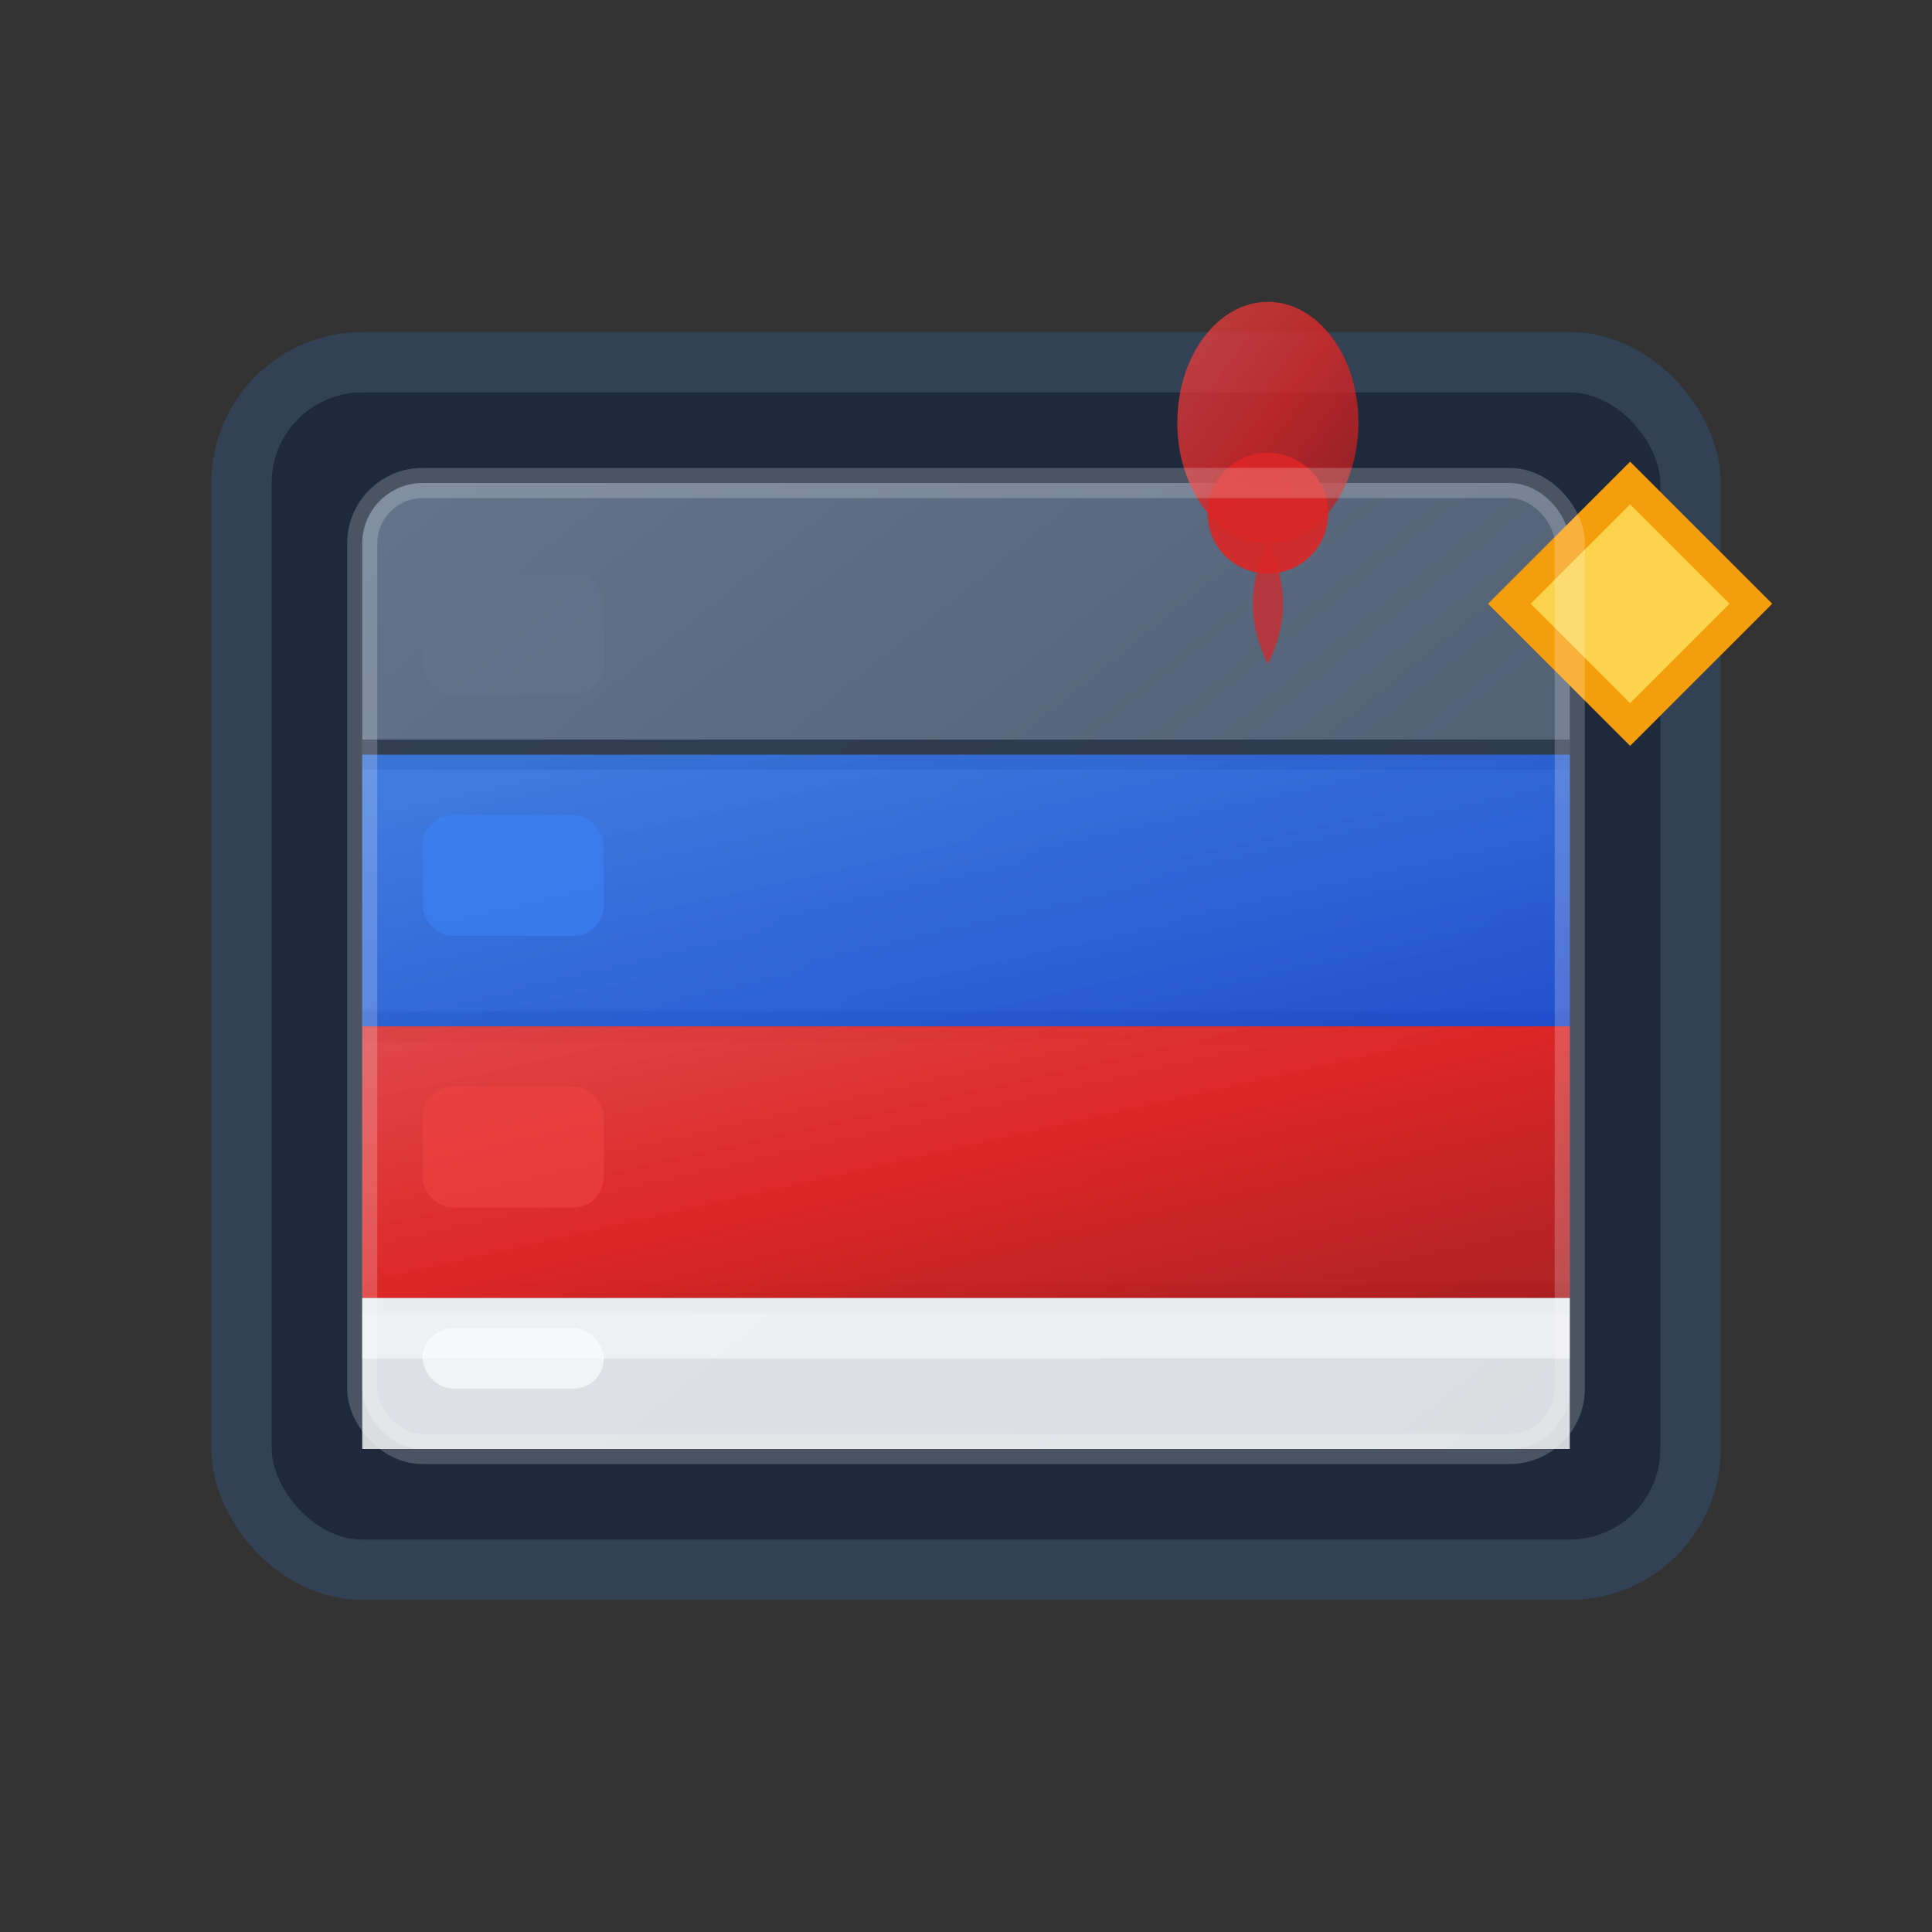 <svg width="64" height="64" viewBox="0 0 64 64" xmlns="http://www.w3.org/2000/svg">
  <rect x="0" y="0" width="64" height="64" fill="#333333" stroke="none"/>
  <!-- Background rectangle -->
  <rect x="8" y="12" width="48" height="40" 
        rx="4" ry="4"
        fill="#1E293B" 
        stroke="#334155" 
        stroke-width="2"/>
  
  <!-- Multi-layer coating gradients -->
  <defs>
    <linearGradient id="baseLayer" x1="0%" y1="0%" x2="100%" y2="100%">
      <stop offset="0%" style="stop-color:#64748B;stop-opacity:1" />
      <stop offset="100%" style="stop-color:#475569;stop-opacity:1" />
    </linearGradient>
    
    <linearGradient id="middleLayer" x1="0%" y1="0%" x2="100%" y2="100%">
      <stop offset="0%" style="stop-color:#3B82F6;stop-opacity:0.8" />
      <stop offset="100%" style="stop-color:#1D4ED8;stop-opacity:0.9" />
    </linearGradient>
    
    <linearGradient id="topLayer" x1="0%" y1="0%" x2="100%" y2="100%">
      <stop offset="0%" style="stop-color:#EF4444;stop-opacity:0.9" />
      <stop offset="50%" style="stop-color:#DC2626;stop-opacity:1" />
      <stop offset="100%" style="stop-color:#B91C1C;stop-opacity:0.9" />
    </linearGradient>
  </defs>
  
  <!-- Base metal layer -->
  <rect x="12" y="16" width="40" height="32" 
        rx="2" ry="2"
        fill="url(#baseLayer)"/>
  
  <!-- Layer separation lines -->
  <line x1="12" y1="25" x2="52" y2="25" stroke="#1E293B" stroke-width="1" opacity="0.7"/>
  <line x1="12" y1="34" x2="52" y2="34" stroke="#1E293B" stroke-width="1" opacity="0.7"/>
  <line x1="12" y1="43" x2="52" y2="43" stroke="#1E293B" stroke-width="1" opacity="0.7"/>
  
  <!-- Layer 1: Primer -->
  <rect x="12" y="25" width="40" height="9" 
        fill="url(#middleLayer)"/>
  
  <!-- Layer 2: Color coat -->
  <rect x="12" y="34" width="40" height="9" 
        fill="url(#topLayer)"/>
  
  <!-- Layer 3: Top coat -->
  <rect x="12" y="43" width="40" height="5" 
        rx="0" ry="0"
        fill="#FFFFFF" 
        opacity="0.8"/>
  
  <!-- Cross-section view indicator -->
  <path d="M50 20 L54 16 L58 20 L54 24 Z" 
        fill="#FCD34D" 
        stroke="#F59E0B" 
        stroke-width="1"/>
  
  <!-- Layer labels (very subtle) -->
  <rect x="14" y="19" width="6" height="4" fill="#64748B" opacity="0.6" rx="1"/>
  <rect x="14" y="27" width="6" height="4" fill="#3B82F6" opacity="0.6" rx="1"/>
  <rect x="14" y="36" width="6" height="4" fill="#EF4444" opacity="0.6" rx="1"/>
  <rect x="14" y="44" width="6" height="2" fill="#FFFFFF" opacity="0.6" rx="1"/>
  
  <!-- Paint drop effect -->
  <ellipse cx="42" cy="14" rx="3" ry="4" 
           fill="url(#topLayer)" 
           opacity="0.8"/>
  
  <ellipse cx="42" cy="17" rx="2" ry="2" 
           fill="#DC2626" 
           opacity="0.9"/>
  
  <!-- Drip effect -->
  <path d="M42 18 Q41 20 42 22 Q43 20 42 18" 
        fill="#DC2626" 
        opacity="0.7"/>
  
  <!-- Surface shine -->
  <rect x="12" y="43" width="40" height="2" 
        fill="#FFFFFF" 
        opacity="0.5"/>
  
  <!-- Edge highlight -->
  <rect x="12" y="16" width="40" height="32" 
        rx="2" ry="2"
        fill="none"
        stroke="#FFFFFF" 
        stroke-width="1" 
        opacity="0.2"/>
</svg>